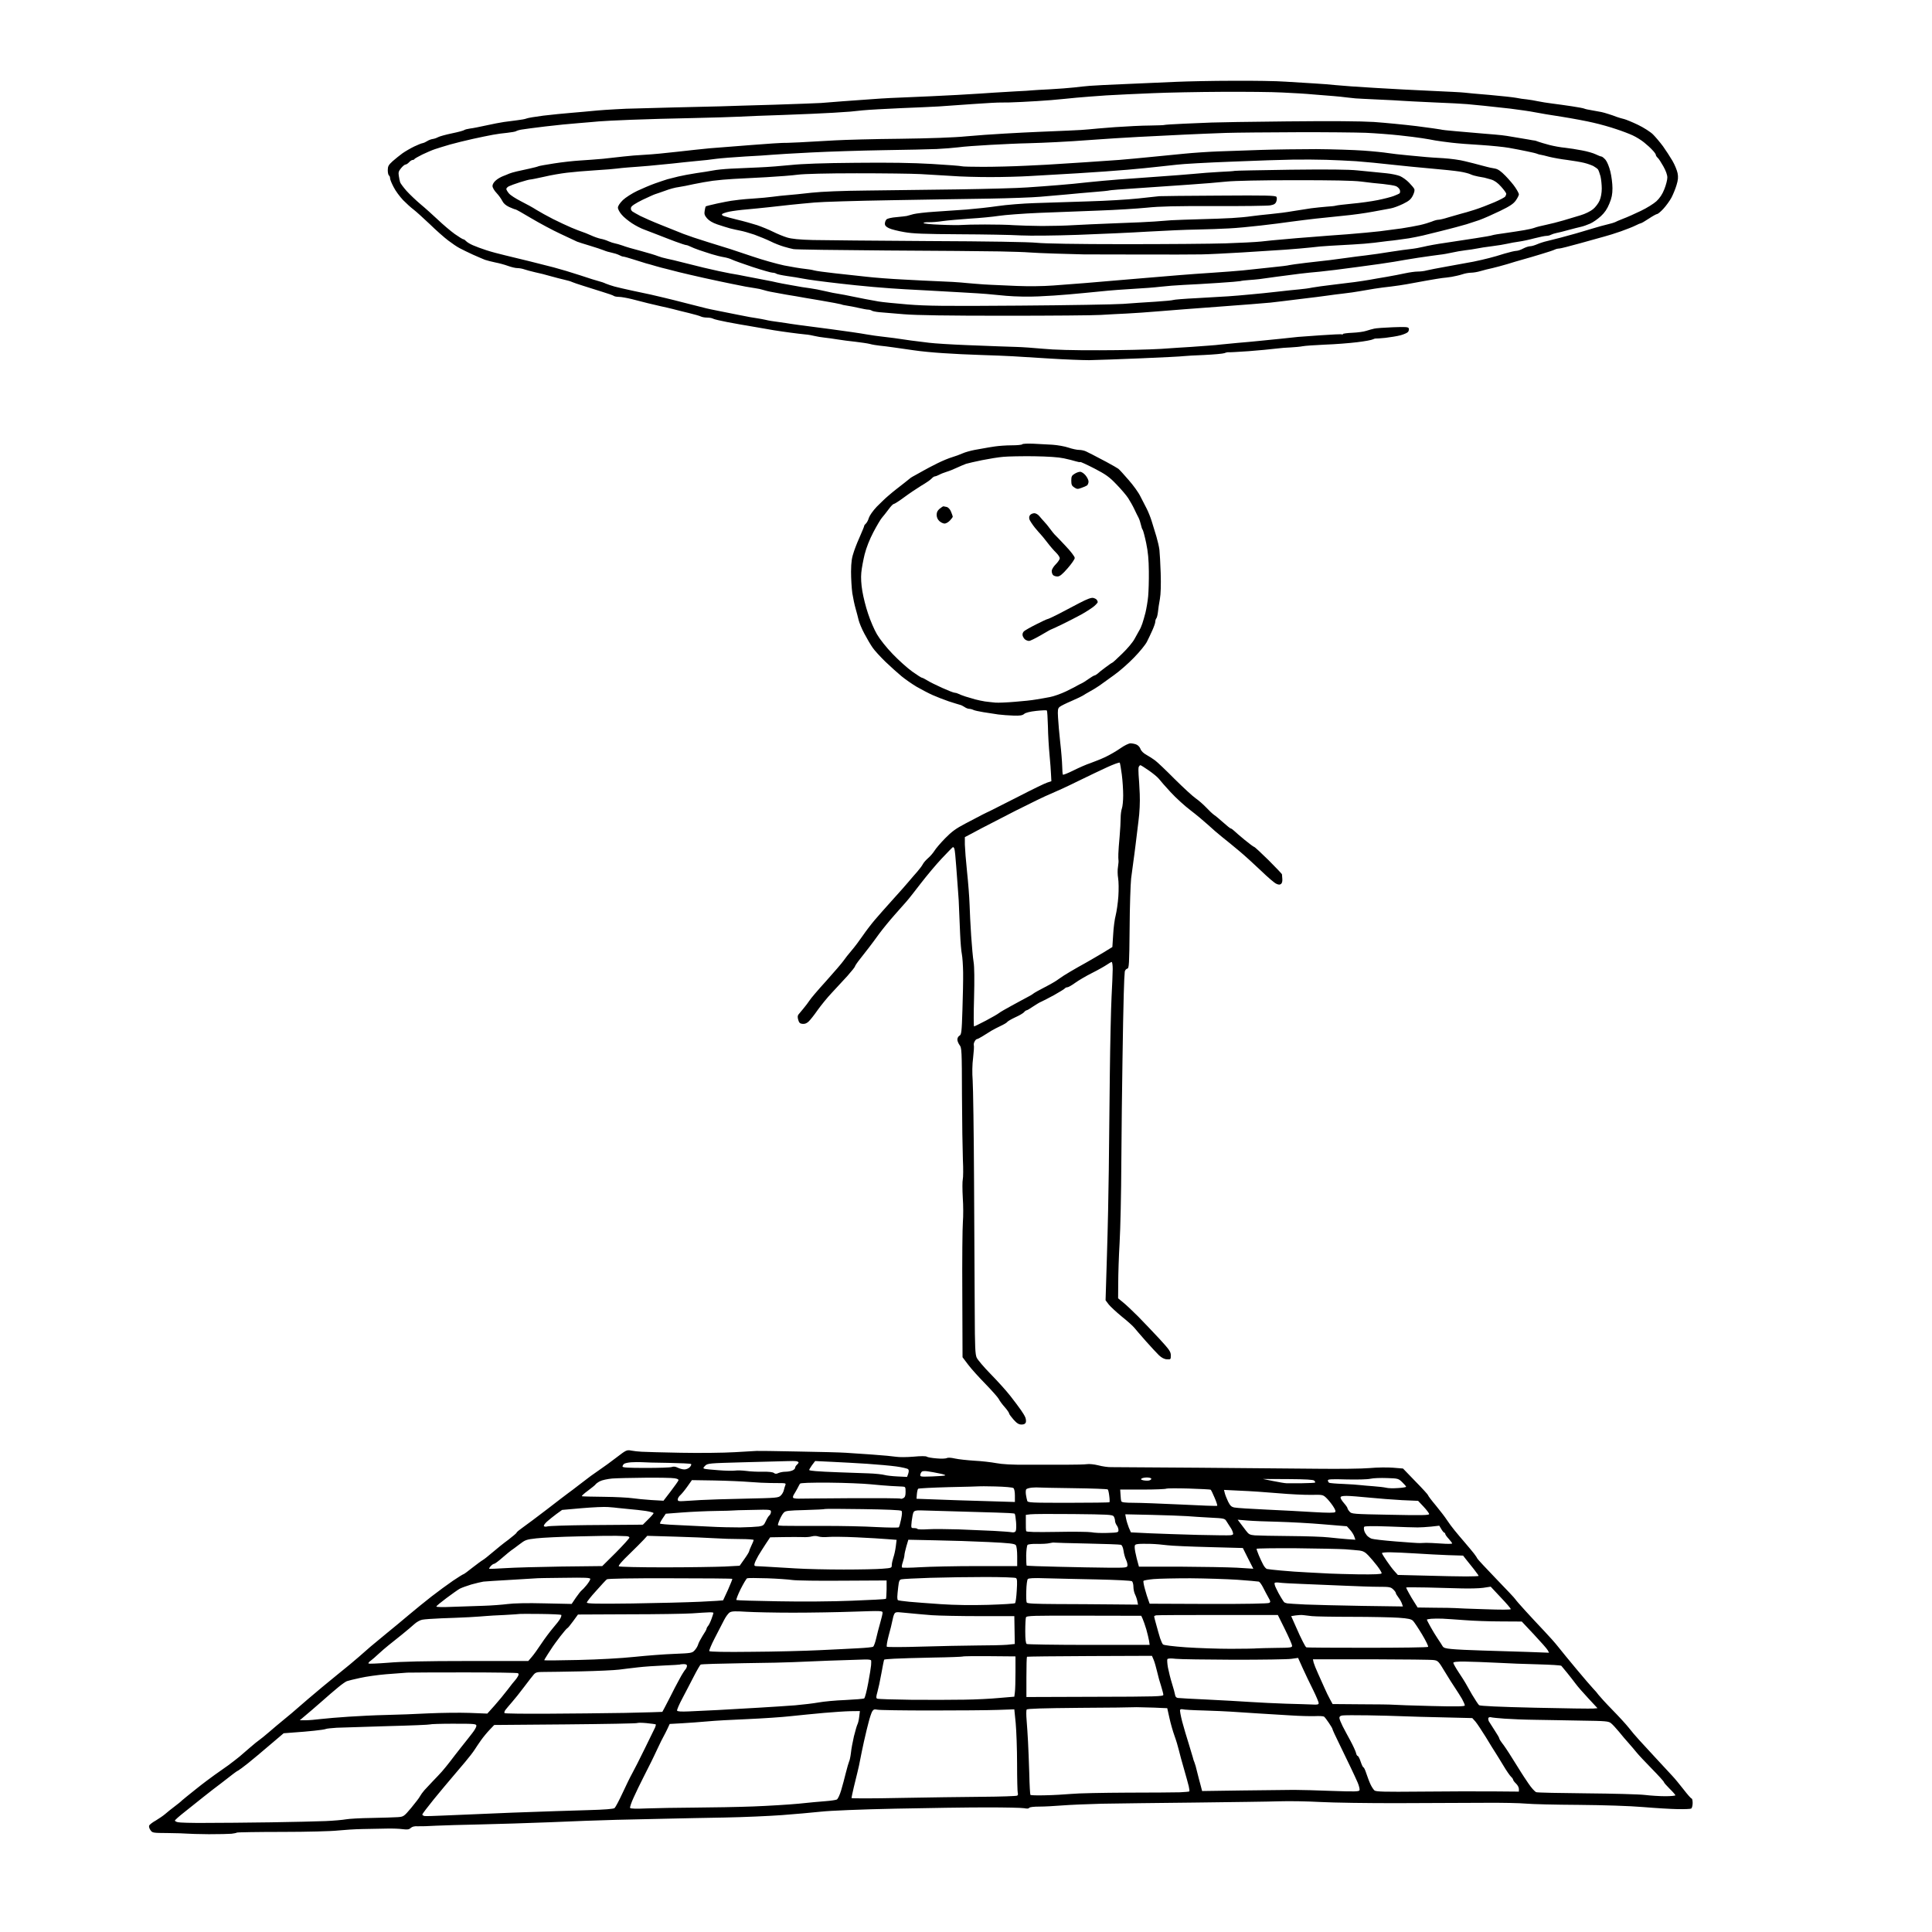 <?xml version="1.0" standalone="no"?>
<!DOCTYPE svg PUBLIC "-//W3C//DTD SVG 20010904//EN"
 "http://www.w3.org/TR/2001/REC-SVG-20010904/DTD/svg10.dtd">
<svg version="1.0" xmlns="http://www.w3.org/2000/svg"
 width="1679pt" height="1679pt" viewBox="0 0 1679 1679"
 preserveAspectRatio="xMidYMid meet">
<g transform="translate(0,1679) scale(0.1,-0.1)"
fill="#000000" stroke="none">
<g>
<path d="M10715 16088 c-176 0 -396 -5 -490 -9 -93 -4 -289 -13 -435 -19 -146
-6 -290 -13 -320 -16 -30 -2 -91 -9 -135 -14 -44 -5 -138 -12 -210 -16 -71 -3
-141 -8 -155 -9 -14 -2 -79 -6 -145 -9 -66 -4 -149 -9 -185 -11 -36 -3 -180
-12 -320 -20 -140 -7 -331 -17 -425 -20 -93 -3 -231 -10 -305 -16 -74 -5 -193
-14 -265 -19 -71 -6 -157 -12 -190 -15 -33 -2 -215 -9 -405 -15 -190 -5 -399
-12 -465 -14 -66 -2 -255 -6 -420 -10 -165 -4 -347 -9 -405 -11 -58 -3 -139
-7 -180 -10 -41 -3 -95 -7 -120 -10 -25 -3 -100 -9 -168 -15 -68 -5 -180 -17
-250 -25 -70 -9 -136 -20 -147 -25 -11 -5 -47 -11 -80 -15 -33 -4 -85 -11
-115 -15 -30 -4 -100 -18 -155 -30 -55 -12 -118 -25 -140 -27 -22 -3 -45 -9
-50 -13 -6 -5 -54 -18 -108 -29 -53 -11 -107 -26 -120 -33 -12 -7 -33 -14 -47
-16 -14 -2 -35 -10 -47 -18 -12 -8 -30 -16 -40 -18 -10 -1 -43 -15 -73 -29
-31 -15 -76 -41 -102 -59 -25 -18 -64 -50 -87 -70 -35 -32 -41 -44 -41 -77 0
-22 5 -43 10 -46 6 -3 10 -14 10 -25 0 -10 14 -44 31 -76 16 -33 54 -83 82
-113 29 -29 69 -66 91 -82 21 -16 84 -73 140 -126 55 -54 128 -118 161 -143
33 -25 78 -56 100 -67 22 -12 74 -37 115 -56 41 -18 89 -39 105 -45 17 -6 57
-16 90 -23 33 -6 83 -20 110 -30 28 -10 64 -19 82 -19 17 0 44 -5 60 -11 15
-5 57 -17 93 -25 36 -7 97 -23 135 -34 39 -11 93 -25 120 -31 28 -6 58 -15 67
-20 9 -4 54 -20 100 -34 46 -15 121 -38 168 -53 47 -14 89 -29 95 -34 5 -4 25
-8 44 -8 19 0 69 -9 110 -19 42 -11 105 -27 141 -36 36 -9 88 -21 115 -27 28
-6 73 -16 100 -23 28 -8 91 -23 140 -35 50 -12 98 -26 107 -31 10 -5 34 -9 53
-9 19 0 43 -4 53 -10 9 -5 64 -18 122 -29 58 -11 157 -29 220 -39 63 -11 147
-26 185 -32 39 -6 104 -16 145 -21 41 -6 98 -12 125 -15 28 -2 66 -9 85 -14
19 -5 58 -11 85 -14 28 -3 79 -10 115 -16 36 -6 105 -15 154 -20 49 -6 106
-14 125 -19 20 -6 59 -12 86 -15 28 -3 82 -9 120 -15 39 -6 117 -17 175 -25
58 -9 173 -20 255 -25 83 -6 231 -13 330 -16 99 -3 223 -8 275 -11 52 -3 198
-12 324 -20 126 -8 279 -14 340 -14 61 1 264 8 451 16 187 8 354 16 370 19 17
2 98 7 180 10 83 4 162 11 176 16 14 6 30 9 35 8 5 -2 83 3 174 9 91 7 197 17
235 22 39 5 99 10 135 11 36 2 81 6 100 10 19 4 107 10 195 14 88 3 214 13
279 21 66 8 127 19 137 25 10 5 22 8 26 7 4 -1 42 2 83 6 41 5 100 14 130 22
30 8 60 21 67 30 6 9 9 22 6 30 -5 13 -28 14 -139 10 -73 -3 -146 -8 -161 -12
-16 -3 -46 -12 -69 -19 -22 -8 -77 -15 -122 -17 -45 -2 -82 -7 -82 -11 0 -5
-4 -6 -8 -3 -5 3 -89 -1 -188 -8 -98 -7 -186 -14 -194 -14 -8 -1 -76 -8 -150
-16 -74 -8 -164 -17 -200 -20 -36 -4 -114 -11 -175 -16 -60 -6 -126 -12 -145
-14 -19 -3 -69 -7 -110 -10 -41 -3 -109 -8 -150 -11 -41 -2 -158 -10 -260 -17
-102 -6 -342 -12 -535 -12 -226 -1 -400 4 -490 13 -77 7 -183 15 -235 16 -52
2 -120 4 -150 5 -30 1 -158 6 -285 11 -126 5 -270 14 -320 20 -49 6 -121 15
-160 20 -38 6 -104 15 -145 21 -41 5 -93 12 -115 14 -22 2 -78 10 -125 18 -47
9 -188 29 -315 46 -126 17 -250 33 -275 36 -25 3 -56 8 -70 10 -14 3 -59 9
-100 15 -41 5 -93 13 -115 19 -22 5 -56 11 -75 14 -19 2 -93 15 -165 30 -71
14 -155 31 -185 37 -30 6 -71 14 -90 19 -19 5 -96 24 -170 43 -74 19 -164 42
-200 50 -36 9 -87 21 -115 27 -27 6 -99 21 -160 34 -60 13 -130 29 -155 36
-25 7 -58 18 -75 25 -16 8 -43 17 -60 21 -16 4 -89 26 -162 51 -73 24 -176 55
-230 69 -54 14 -150 38 -213 54 -63 15 -158 38 -210 51 -52 12 -126 32 -165
45 -38 12 -91 32 -116 43 -26 11 -52 28 -59 36 -7 8 -17 15 -22 15 -6 0 -40
21 -77 47 -36 26 -102 82 -146 124 -44 41 -111 102 -150 134 -38 32 -93 84
-122 116 -28 32 -54 67 -56 76 -3 10 -8 34 -11 54 -5 30 -2 42 20 68 14 17 31
31 38 31 7 0 21 9 31 20 10 11 24 20 31 20 7 0 14 3 16 8 2 4 32 21 68 39 36
17 86 39 111 47 25 9 84 26 130 40 46 13 136 35 199 49 63 14 142 30 175 36
33 6 89 14 125 17 36 4 70 10 75 14 6 4 28 11 49 14 22 4 114 16 205 27 91 11
222 24 291 29 69 6 148 12 175 15 28 3 154 9 280 14 127 5 370 12 540 15 171
4 351 9 400 12 50 3 223 10 385 15 162 6 356 14 430 19 74 5 142 10 150 10 8
1 56 6 107 11 50 5 199 13 330 19 131 5 281 12 333 15 52 4 187 13 298 21 112
8 223 14 245 13 23 -1 103 1 177 5 74 3 189 11 255 16 66 6 165 15 220 21 55
5 172 14 260 20 88 5 268 14 400 19 132 6 404 11 605 12 201 1 437 -1 525 -6
88 -4 210 -11 270 -17 61 -5 139 -11 175 -14 36 -3 88 -8 115 -12 28 -3 61 -7
75 -8 14 -1 102 -6 195 -10 94 -4 188 -9 210 -11 22 -2 146 -8 275 -14 129 -5
260 -12 290 -15 30 -3 96 -9 145 -14 50 -5 153 -16 230 -25 77 -10 172 -23
210 -31 39 -8 147 -26 240 -40 94 -15 217 -38 275 -52 58 -13 146 -38 195 -55
50 -16 115 -41 145 -55 30 -14 74 -41 98 -61 24 -19 56 -48 72 -66 17 -17 30
-36 30 -42 0 -6 7 -17 15 -24 9 -7 31 -41 50 -75 22 -39 35 -75 35 -98 0 -20
-12 -66 -26 -101 -17 -44 -40 -78 -69 -105 -23 -21 -85 -60 -136 -84 -52 -25
-121 -56 -154 -68 -33 -13 -64 -26 -70 -30 -5 -3 -35 -12 -65 -19 -30 -7 -89
-23 -130 -36 -41 -12 -106 -31 -145 -43 -38 -11 -99 -27 -135 -37 -36 -9 -87
-22 -115 -29 -27 -6 -67 -19 -87 -28 -21 -9 -48 -17 -60 -17 -13 0 -40 -9 -61
-20 -20 -11 -47 -20 -59 -20 -13 0 -59 -11 -103 -24 -44 -14 -105 -32 -135
-39 -30 -8 -91 -22 -135 -31 -44 -8 -145 -27 -225 -41 -80 -14 -161 -30 -181
-35 -20 -6 -55 -10 -79 -10 -23 0 -72 -7 -109 -15 -36 -8 -109 -22 -161 -31
-52 -9 -120 -20 -150 -26 -30 -5 -86 -14 -125 -19 -38 -5 -126 -16 -195 -24
-69 -8 -147 -19 -175 -24 -27 -6 -79 -13 -115 -16 -36 -3 -121 -12 -190 -20
-69 -8 -174 -19 -235 -24 -60 -6 -146 -13 -190 -16 -44 -3 -167 -10 -274 -16
-107 -5 -199 -13 -205 -16 -5 -3 -75 -10 -155 -15 -80 -5 -207 -13 -281 -19
-74 -5 -481 -12 -905 -15 -648 -5 -801 -3 -965 10 -107 9 -222 20 -255 26 -33
6 -85 16 -115 21 -30 6 -84 17 -120 24 -36 8 -85 17 -110 21 -25 3 -79 14
-120 24 -41 10 -100 21 -130 25 -30 3 -102 15 -160 26 -58 10 -115 21 -127 24
-13 3 -33 7 -45 10 -13 3 -59 12 -103 20 -44 8 -102 19 -130 25 -27 6 -86 17
-130 24 -44 8 -147 30 -230 50 -82 20 -175 43 -205 51 -30 8 -80 20 -110 26
-30 6 -68 17 -85 24 -16 7 -82 27 -145 44 -63 16 -135 37 -160 47 -25 9 -55
17 -66 19 -12 2 -37 10 -55 18 -19 9 -50 19 -69 22 -19 4 -57 17 -85 30 -27
12 -61 26 -75 30 -14 4 -56 21 -95 37 -38 16 -110 50 -160 75 -49 25 -114 61
-143 79 -29 19 -89 52 -135 75 -45 23 -92 53 -104 68 -12 14 -22 31 -23 38 0
7 10 18 22 24 12 6 55 22 96 35 41 13 82 24 90 24 8 0 63 11 121 24 58 14 147
29 198 35 50 6 160 16 245 21 84 5 169 12 188 15 19 3 64 7 100 10 36 2 117 9
180 14 63 6 156 15 205 20 50 6 140 15 200 21 61 5 142 14 180 20 39 5 151 14
250 20 99 5 205 12 235 15 30 3 183 12 340 20 157 8 440 17 630 20 190 3 397
7 460 10 63 3 149 10 190 15 41 6 165 15 275 21 110 6 256 13 325 14 69 2 181
6 250 10 69 3 211 12 315 20 105 8 282 19 395 25 113 6 293 14 400 20 107 5
272 12 365 15 94 3 370 5 615 6 245 1 515 -2 600 -5 85 -4 216 -14 290 -22 74
-8 164 -19 200 -25 36 -6 88 -14 115 -20 28 -5 91 -13 140 -19 50 -6 164 -15
255 -20 91 -6 201 -17 245 -25 44 -8 114 -21 155 -30 41 -8 82 -18 90 -22 8
-4 22 -7 30 -8 8 -1 42 -9 75 -18 33 -8 103 -21 155 -27 52 -7 118 -18 146
-25 29 -7 65 -20 81 -28 16 -9 34 -22 40 -29 5 -7 15 -34 22 -60 6 -26 11 -74
11 -107 0 -36 -7 -77 -19 -104 -10 -24 -36 -58 -57 -75 -22 -18 -68 -41 -109
-53 -38 -11 -106 -32 -150 -45 -44 -13 -112 -30 -150 -38 -39 -8 -83 -19 -98
-25 -15 -6 -55 -15 -90 -21 -34 -6 -107 -17 -162 -25 -55 -7 -107 -16 -115
-19 -8 -4 -74 -15 -145 -26 -72 -11 -189 -29 -262 -40 -73 -10 -158 -26 -190
-34 -32 -8 -83 -17 -113 -20 -30 -3 -102 -13 -160 -22 -58 -9 -116 -18 -130
-20 -14 -2 -61 -8 -105 -14 -44 -5 -114 -14 -155 -20 -41 -6 -109 -15 -150
-20 -41 -5 -136 -16 -210 -24 -74 -9 -140 -18 -146 -20 -6 -3 -78 -12 -160
-20 -82 -9 -192 -21 -244 -26 -52 -5 -169 -14 -260 -20 -91 -6 -221 -15 -290
-21 -69 -6 -204 -17 -300 -25 -96 -8 -224 -19 -285 -24 -60 -5 -166 -14 -235
-20 -69 -5 -192 -15 -275 -21 -92 -7 -216 -8 -320 -4 -93 4 -195 8 -225 10
-30 1 -91 5 -135 9 -44 3 -100 9 -125 11 -25 3 -106 7 -180 10 -74 3 -220 10
-325 16 -104 5 -246 16 -315 24 -69 8 -192 21 -275 30 -82 9 -163 20 -180 25
-16 5 -55 11 -85 14 -30 3 -109 16 -175 29 -66 14 -190 49 -275 78 -85 29
-173 58 -195 65 -22 7 -107 33 -190 59 -82 25 -179 58 -215 72 -36 14 -123 49
-195 78 -71 28 -152 64 -180 78 -27 14 -58 32 -69 39 -12 10 -16 21 -12 35 4
14 39 36 99 66 51 24 101 47 112 50 11 3 50 17 87 30 36 14 88 28 115 31 26 4
86 15 133 26 47 10 121 23 165 29 44 6 125 13 180 16 55 3 183 10 285 15 102
6 226 15 275 22 55 7 252 12 510 12 231 0 481 -3 555 -7 74 -4 196 -11 270
-16 74 -6 225 -10 335 -10 110 0 265 4 345 9 80 5 267 16 415 24 149 9 344 23
435 31 91 8 206 19 255 25 50 5 128 14 175 19 47 6 258 18 470 26 212 9 457
17 545 18 88 1 214 0 280 -2 66 -2 183 -7 260 -12 77 -6 217 -19 310 -30 94
-10 249 -26 345 -34 96 -8 207 -20 245 -26 39 -6 81 -17 95 -24 14 -7 43 -15
65 -19 22 -4 47 -9 55 -10 8 -2 34 -9 58 -16 30 -9 58 -29 88 -63 24 -27 44
-54 44 -61 0 -6 -4 -17 -9 -24 -4 -7 -48 -30 -97 -51 -49 -21 -125 -50 -169
-64 -44 -14 -98 -30 -120 -35 -22 -6 -70 -20 -108 -31 -37 -12 -76 -21 -88
-21 -11 0 -36 -7 -57 -16 -20 -8 -66 -22 -102 -30 -36 -8 -108 -21 -160 -29
-52 -7 -138 -18 -190 -25 -52 -6 -178 -18 -280 -26 -102 -7 -243 -18 -315 -24
-71 -5 -179 -14 -240 -20 -60 -5 -148 -13 -195 -19 -47 -5 -186 -12 -310 -16
-124 -4 -520 -7 -880 -7 -413 0 -694 5 -760 12 -65 7 -427 13 -940 15 -459 3
-911 7 -1005 9 -119 3 -186 10 -225 22 -30 9 -84 31 -120 49 -36 18 -99 44
-140 58 -41 13 -118 35 -170 47 -52 13 -106 27 -119 32 -15 5 -21 12 -15 18 5
5 34 15 64 21 30 6 98 15 150 19 52 5 138 13 190 19 52 6 138 15 190 21 52 5
147 15 210 20 63 6 363 15 665 20 303 5 690 12 860 14 171 3 366 10 435 16 69
6 172 15 230 20 58 6 163 15 234 21 71 5 132 12 136 14 3 2 111 11 240 19 129
9 332 23 450 31 118 8 267 20 330 27 70 7 301 12 590 12 331 0 507 -3 580 -12
58 -8 143 -17 190 -21 47 -5 97 -13 112 -19 14 -6 29 -21 33 -32 4 -12 3 -25
-2 -30 -4 -4 -27 -14 -50 -23 -23 -9 -86 -25 -140 -36 -54 -11 -154 -25 -223
-31 -69 -7 -132 -14 -140 -17 -8 -3 -44 -7 -80 -9 -36 -3 -96 -9 -135 -14 -38
-6 -110 -17 -160 -25 -49 -9 -135 -20 -190 -25 -55 -5 -131 -14 -170 -19 -38
-6 -115 -13 -170 -16 -55 -3 -176 -8 -270 -10 -93 -2 -208 -7 -255 -9 -47 -3
-112 -8 -145 -11 -33 -3 -181 -10 -330 -15 -148 -6 -319 -13 -380 -17 -60 -4
-182 -7 -270 -7 -88 1 -198 4 -245 7 -47 4 -159 6 -250 6 -91 0 -181 -2 -200
-4 -19 -2 -104 -2 -187 2 -87 3 -150 10 -147 15 3 5 24 8 47 7 23 -1 78 3 122
10 44 6 150 15 235 21 86 5 198 16 250 24 52 8 210 20 350 26 140 6 374 15
520 20 146 5 333 17 415 25 114 12 256 15 590 14 242 -1 459 2 483 6 34 6 46
13 54 34 5 15 6 32 1 40 -8 12 -86 14 -499 11 -269 -1 -502 -4 -519 -5 -16 -2
-100 -11 -185 -20 -85 -9 -279 -21 -430 -25 -151 -5 -360 -12 -465 -15 -104
-3 -251 -15 -325 -26 -74 -11 -196 -24 -270 -30 -74 -5 -199 -14 -277 -19 -79
-5 -162 -15 -185 -21 -24 -7 -50 -14 -58 -16 -8 -2 -48 -6 -88 -10 -43 -3 -80
-12 -88 -20 -8 -8 -14 -25 -14 -37 0 -16 10 -27 35 -39 20 -10 80 -25 133 -34
78 -14 173 -17 482 -19 212 -1 451 -5 532 -10 84 -4 295 -2 495 5 191 7 465
19 608 28 143 8 334 17 425 18 91 2 218 6 282 10 64 3 188 15 275 25 87 10
208 25 268 34 61 8 155 20 210 26 55 6 163 17 240 25 77 7 192 23 255 35 63
11 134 25 157 29 23 4 71 22 106 39 53 26 69 40 86 74 13 27 17 47 11 57 -4 9
-25 33 -45 54 -21 22 -56 47 -79 57 -23 9 -75 20 -116 24 -41 4 -91 9 -110 11
-19 2 -83 8 -143 14 -73 8 -260 10 -584 6 -263 -4 -480 -8 -483 -10 -3 -2 -61
-6 -130 -9 -69 -4 -170 -11 -225 -17 -55 -5 -194 -16 -310 -24 -115 -8 -271
-19 -345 -25 -74 -5 -193 -17 -265 -24 -71 -8 -188 -20 -260 -25 -71 -6 -193
-15 -270 -20 -77 -6 -347 -13 -600 -17 -253 -3 -610 -8 -793 -10 -213 -2 -387
-9 -480 -19 -81 -9 -174 -19 -207 -21 -33 -2 -91 -9 -130 -14 -38 -5 -110 -12
-160 -15 -49 -3 -108 -8 -130 -11 -22 -3 -53 -7 -70 -9 -16 -2 -72 -13 -124
-24 -52 -11 -96 -23 -98 -25 -2 -2 -6 -19 -9 -38 -5 -27 -1 -40 20 -65 17 -20
48 -39 89 -53 34 -12 85 -27 112 -35 28 -7 68 -16 90 -20 22 -4 76 -19 120
-34 44 -16 107 -42 140 -58 33 -17 85 -37 115 -46 30 -9 69 -19 85 -22 17 -4
381 -9 810 -12 429 -2 870 -6 980 -8 110 -2 227 -6 260 -9 33 -3 134 -7 225
-10 91 -3 203 -6 250 -7 47 0 270 -1 495 -1 226 -1 462 0 525 1 63 1 223 9
355 17 132 8 301 19 375 24 74 5 173 14 220 19 47 6 123 13 170 15 47 3 135 8
195 11 61 3 144 10 185 15 41 5 95 12 120 15 25 2 63 7 85 10 22 3 67 9 100
14 33 6 87 16 120 24 33 8 101 25 150 37 50 12 113 29 140 36 28 8 68 19 90
25 22 7 72 23 110 36 39 14 120 50 182 80 87 42 117 63 137 92 14 20 26 44 26
52 0 7 -14 34 -31 59 -16 25 -55 70 -85 101 -40 41 -65 59 -92 64 -20 4 -39 7
-42 8 -3 0 -36 9 -75 19 -38 11 -104 27 -145 37 -41 11 -124 22 -185 26 -60 3
-128 8 -150 10 -22 2 -94 9 -160 15 -66 6 -145 15 -175 20 -30 5 -125 15 -210
21 -85 6 -270 12 -410 13 -140 0 -356 -3 -480 -7 -124 -4 -292 -10 -375 -13
-82 -3 -215 -12 -295 -20 -80 -8 -212 -21 -295 -29 -82 -8 -204 -20 -270 -25
-66 -5 -196 -14 -290 -20 -93 -6 -199 -13 -235 -15 -36 -3 -159 -10 -275 -15
-115 -6 -287 -10 -382 -10 -94 0 -178 2 -185 5 -7 3 -123 12 -258 20 -173 10
-368 13 -665 10 -279 -2 -467 -9 -560 -19 -77 -8 -203 -18 -280 -21 -77 -3
-187 -8 -245 -11 -58 -3 -127 -10 -155 -16 -27 -5 -93 -16 -145 -23 -52 -8
-122 -21 -155 -29 -33 -8 -76 -19 -95 -24 -19 -6 -68 -22 -107 -36 -40 -14
-110 -44 -155 -65 -46 -22 -102 -58 -125 -80 -27 -27 -43 -51 -43 -66 0 -13
15 -41 33 -61 17 -21 58 -54 90 -75 32 -21 79 -45 105 -54 26 -10 79 -30 117
-45 39 -15 107 -42 153 -59 46 -17 89 -31 95 -31 7 0 23 -6 37 -13 14 -7 48
-21 75 -30 28 -9 77 -26 110 -36 33 -10 80 -22 105 -26 25 -4 58 -14 73 -22
16 -8 96 -36 179 -64 83 -27 160 -49 172 -49 12 0 26 -4 31 -8 6 -5 48 -14 95
-21 47 -6 105 -16 130 -21 25 -5 83 -14 130 -20 47 -6 139 -18 205 -25 66 -8
194 -21 285 -29 91 -8 215 -17 275 -20 61 -3 153 -8 205 -11 52 -3 181 -10
285 -16 105 -6 204 -12 220 -14 17 -2 93 -9 170 -16 82 -7 198 -9 280 -5 77 3
194 11 260 17 66 6 190 17 275 26 85 9 218 19 295 23 77 4 181 12 230 18 50 6
142 13 205 16 63 3 196 10 295 17 99 6 187 14 195 16 8 3 41 7 73 9 32 2 72 6
90 8 18 3 86 12 152 21 66 8 156 20 200 26 44 5 123 14 175 18 52 5 201 23
330 41 129 17 271 37 315 45 44 8 139 24 210 35 72 11 155 22 185 26 30 3 80
12 110 19 30 7 82 16 115 20 33 4 78 10 100 15 22 5 81 14 130 20 50 6 110 16
135 22 25 6 70 14 100 18 30 4 91 17 135 29 44 11 90 21 103 21 13 0 31 4 41
10 10 5 31 12 47 15 16 3 63 14 104 26 41 11 91 24 110 28 19 4 55 17 80 28
25 11 66 40 92 64 33 30 56 64 74 109 21 50 27 82 27 135 0 39 -8 103 -18 143
-10 42 -28 86 -42 103 -14 16 -30 29 -37 29 -6 0 -28 9 -49 19 -20 10 -74 26
-120 34 -45 9 -111 19 -147 23 -36 3 -96 14 -135 24 -38 10 -81 23 -95 28 -14
5 -27 10 -30 10 -3 0 -30 4 -60 10 -30 5 -86 15 -125 21 -38 7 -86 14 -105 16
-19 2 -91 9 -160 14 -69 6 -177 15 -242 21 -64 5 -122 12 -130 15 -7 2 -101
15 -208 29 -107 13 -274 29 -370 36 -118 7 -362 9 -755 5 -319 -3 -614 -8
-655 -10 -41 -2 -149 -6 -240 -10 -91 -4 -168 -9 -171 -11 -3 -2 -59 -4 -125
-5 -65 0 -202 -7 -304 -14 -102 -8 -203 -16 -225 -19 -22 -3 -103 -8 -180 -11
-77 -3 -194 -8 -260 -11 -66 -3 -199 -9 -295 -15 -96 -5 -247 -16 -335 -24
-97 -10 -321 -18 -570 -21 -225 -2 -482 -9 -570 -14 -88 -5 -225 -13 -305 -17
-80 -4 -148 -6 -151 -5 -4 1 -123 -7 -265 -18 -143 -11 -308 -24 -369 -29 -60
-6 -186 -19 -280 -30 -93 -11 -219 -23 -280 -26 -60 -3 -144 -10 -185 -15 -41
-5 -122 -14 -180 -20 -58 -5 -148 -12 -200 -15 -52 -3 -153 -14 -223 -25 -71
-11 -133 -22 -138 -25 -5 -3 -39 -12 -76 -20 -38 -8 -88 -19 -113 -25 -25 -6
-54 -14 -65 -19 -11 -5 -35 -15 -54 -22 -18 -7 -47 -23 -62 -37 -17 -14 -29
-34 -29 -48 0 -14 15 -40 35 -61 19 -20 41 -51 50 -69 10 -21 30 -39 60 -53
25 -11 49 -21 55 -21 5 0 67 -35 137 -77 71 -42 184 -103 253 -135 69 -33 134
-63 145 -68 11 -5 61 -20 110 -35 50 -15 104 -33 121 -40 18 -8 49 -17 70 -21
20 -4 49 -13 63 -20 14 -8 31 -14 37 -14 7 0 47 -11 90 -25 44 -14 93 -29 109
-34 17 -4 55 -15 85 -24 30 -9 73 -20 95 -25 22 -6 69 -18 105 -27 36 -9 135
-32 220 -51 85 -19 191 -41 235 -50 44 -9 100 -20 125 -25 25 -4 63 -11 85
-14 22 -3 51 -9 65 -14 14 -5 54 -15 90 -21 36 -7 88 -16 115 -21 28 -4 66
-11 85 -14 19 -4 113 -20 209 -36 96 -16 177 -32 182 -34 4 -3 26 -8 48 -11
22 -3 68 -12 103 -20 35 -8 72 -15 83 -15 10 0 24 -4 30 -8 5 -5 35 -11 65
-14 30 -3 127 -11 215 -18 111 -9 379 -13 880 -13 396 0 770 3 830 7 61 4 162
9 225 12 63 3 192 12 285 20 94 8 328 26 520 40 193 14 393 30 445 35 52 6
172 20 265 32 94 11 197 24 230 29 33 5 96 13 140 18 45 5 108 14 140 20 33 6
92 16 130 22 39 6 104 15 145 19 41 5 102 14 135 20 33 6 110 20 170 31 61 11
124 21 140 23 17 1 53 6 80 10 28 5 69 14 93 22 23 8 58 14 76 14 19 0 56 6
82 14 27 8 74 20 104 26 30 7 89 23 130 35 41 13 102 31 135 40 33 9 105 30
160 47 55 16 108 34 117 39 10 5 27 9 38 9 11 0 93 21 183 46 89 25 185 52
212 59 28 7 91 27 140 44 50 18 107 40 128 51 22 11 43 20 47 20 5 0 36 18 69
40 33 22 66 40 72 40 7 0 32 21 55 46 23 25 55 69 70 97 15 29 35 78 44 109
13 43 16 68 9 103 -5 25 -25 74 -45 108 -20 34 -57 91 -82 126 -26 35 -65 81
-87 103 -21 21 -80 59 -130 83 -50 24 -104 46 -120 50 -17 4 -46 12 -65 19
-19 8 -52 19 -72 25 -20 7 -47 14 -60 17 -13 3 -50 9 -82 15 -33 5 -63 12 -68
15 -5 3 -52 12 -106 20 -53 8 -131 19 -172 24 -41 5 -97 14 -125 20 -27 6 -70
13 -95 16 -25 2 -67 8 -95 14 -27 5 -131 16 -230 25 -99 8 -198 17 -220 20
-22 3 -148 9 -280 15 -132 6 -355 17 -495 26 -140 8 -293 19 -340 24 -47 5
-132 12 -190 15 -58 3 -168 10 -245 15 -77 6 -284 9 -460 8z"/>
</g>
<g>
<path d="M8978 12934 c-49 2 -91 0 -94 -5 -3 -5 -44 -9 -92 -9 -48 0 -114 -5
-147 -10 -33 -5 -71 -11 -85 -14 -14 -3 -54 -10 -90 -16 -36 -7 -83 -20 -105
-30 -22 -10 -63 -25 -90 -33 -28 -8 -86 -32 -130 -54 -44 -22 -98 -50 -120
-63 -22 -13 -53 -30 -70 -39 -16 -8 -34 -19 -40 -23 -5 -4 -30 -24 -55 -44
-25 -19 -58 -45 -73 -57 -16 -12 -47 -38 -69 -57 -23 -19 -67 -62 -99 -94 -33
-35 -61 -75 -68 -96 -6 -21 -18 -43 -26 -50 -8 -7 -15 -16 -15 -21 0 -5 -14
-38 -30 -75 -17 -37 -43 -100 -57 -141 -21 -60 -26 -95 -27 -181 0 -59 5 -143
11 -187 7 -44 20 -105 29 -135 9 -30 20 -75 26 -99 6 -24 28 -78 51 -120 22
-42 54 -96 71 -120 17 -25 67 -79 111 -122 44 -42 107 -99 140 -126 33 -27 93
-69 134 -93 41 -23 101 -55 135 -70 34 -15 97 -40 141 -55 44 -14 88 -28 97
-30 10 -2 28 -11 40 -19 12 -9 31 -16 40 -16 10 0 26 -4 36 -9 9 -5 49 -14 87
-20 39 -6 97 -15 130 -20 33 -4 93 -9 134 -10 56 -2 77 2 92 15 11 10 49 20
105 26 47 5 89 7 92 3 3 -3 7 -65 9 -138 1 -72 8 -184 14 -247 6 -63 12 -141
13 -172 l3 -57 -36 -12 c-20 -6 -133 -61 -251 -122 -118 -60 -228 -116 -245
-124 -16 -7 -48 -23 -70 -34 -22 -12 -87 -46 -145 -76 -84 -44 -119 -70 -177
-129 -39 -40 -81 -89 -93 -109 -12 -19 -36 -47 -54 -62 -18 -16 -39 -39 -46
-53 -7 -14 -29 -43 -49 -66 -20 -22 -54 -62 -76 -88 -22 -26 -85 -98 -140
-158 -55 -61 -124 -139 -152 -172 -29 -34 -76 -95 -104 -136 -28 -41 -72 -100
-98 -130 -26 -30 -58 -71 -71 -90 -13 -19 -81 -98 -150 -175 -70 -77 -135
-153 -145 -170 -11 -16 -34 -48 -53 -70 -18 -22 -38 -46 -44 -53 -7 -9 -7 -25
-1 -45 7 -25 15 -33 37 -35 19 -2 36 4 53 20 14 13 49 57 78 99 30 42 85 110
123 150 38 41 99 107 136 147 36 41 66 78 66 83 0 5 20 35 45 66 25 32 60 77
78 100 18 23 58 77 89 120 32 43 90 114 130 159 40 45 88 99 106 120 19 21 75
93 125 158 51 66 132 163 181 215 50 53 93 97 97 99 3 2 10 -5 13 -14 4 -10
11 -79 16 -153 5 -75 13 -172 16 -216 4 -44 8 -116 9 -160 2 -44 6 -140 9
-212 3 -73 10 -152 15 -175 5 -24 10 -95 11 -158 1 -63 -2 -211 -6 -328 -6
-193 -9 -214 -26 -223 -10 -5 -18 -20 -18 -33 0 -13 9 -34 19 -48 19 -23 20
-46 21 -439 1 -228 5 -478 8 -557 4 -78 3 -156 -1 -172 -4 -17 -4 -87 0 -157
5 -70 5 -165 1 -212 -4 -47 -7 -331 -5 -631 l2 -545 49 -65 c27 -36 95 -111
150 -167 55 -57 107 -115 115 -130 8 -16 31 -48 53 -72 21 -24 38 -49 38 -55
0 -6 18 -30 39 -54 29 -32 45 -42 69 -42 21 0 32 6 37 19 3 10 1 29 -4 42 -5
13 -22 42 -38 64 -15 22 -57 78 -93 124 -36 46 -113 131 -171 190 -58 59 -112
123 -121 142 -13 29 -16 89 -17 394 -1 198 -4 709 -6 1135 -2 426 -8 822 -12
880 -5 68 -4 138 4 199 6 52 9 100 6 107 -2 7 0 22 7 33 6 12 15 21 21 21 5 0
28 12 52 27 23 15 56 35 72 45 17 10 53 29 81 42 28 13 55 29 58 35 4 6 35 24
69 40 34 15 68 35 76 44 7 9 18 17 23 17 5 0 30 15 56 33 26 17 58 37 72 42
14 6 64 32 112 58 48 27 90 53 93 58 4 5 13 9 21 9 8 0 38 17 67 38 29 21 95
60 147 86 52 26 110 59 129 72 19 13 38 24 42 24 5 0 9 -28 9 -62 0 -35 -5
-144 -10 -242 -5 -99 -12 -401 -15 -670 -3 -270 -7 -646 -9 -836 -2 -190 -9
-522 -16 -738 l-12 -392 27 -36 c15 -19 66 -66 113 -105 48 -38 97 -82 109
-97 12 -15 57 -67 101 -117 44 -49 95 -105 114 -123 24 -22 46 -34 69 -35 33
-2 34 -1 34 34 0 32 -12 49 -100 145 -55 59 -138 146 -185 194 -47 47 -105
102 -129 121 l-44 36 1 134 c0 74 5 231 12 349 7 118 14 433 15 700 2 267 6
665 10 885 3 220 8 479 11 575 2 96 7 185 9 197 3 12 12 23 22 25 15 3 17 36
20 348 1 190 8 386 13 435 6 50 15 117 20 150 5 33 13 98 19 145 6 47 17 139
25 205 10 74 14 164 11 235 -3 63 -7 139 -10 167 -2 29 -2 59 1 68 4 8 10 15
15 15 4 0 37 -21 73 -46 36 -25 75 -57 87 -72 11 -15 57 -67 102 -116 45 -49
123 -120 172 -157 50 -38 118 -95 152 -126 34 -32 90 -80 125 -108 35 -27 101
-82 148 -121 47 -39 132 -117 190 -172 58 -56 117 -107 133 -113 20 -9 30 -9
41 0 8 7 12 25 10 44 -1 17 -3 35 -3 39 -1 4 -53 59 -117 123 -64 63 -120 115
-125 115 -4 0 -41 27 -81 60 -40 33 -82 69 -93 80 -12 11 -24 20 -29 20 -4 0
-33 23 -64 51 -31 28 -67 58 -81 67 -13 9 -45 39 -70 66 -25 26 -66 62 -91 79
-25 17 -106 92 -181 166 -74 75 -151 148 -170 162 -18 14 -53 36 -76 49 -26
14 -46 34 -52 52 -6 16 -21 32 -36 38 -15 6 -38 10 -51 10 -14 0 -53 -19 -87
-43 -34 -24 -93 -58 -131 -76 -38 -18 -97 -41 -130 -53 -34 -11 -100 -40 -148
-64 -48 -24 -89 -40 -91 -36 -3 4 -5 37 -6 75 -1 37 -8 129 -17 205 -8 75 -17
172 -19 215 -4 66 -2 80 13 93 10 9 57 32 104 52 47 20 91 42 99 47 8 6 34 21
59 35 25 13 63 37 85 52 22 16 78 56 125 90 47 33 126 102 175 153 50 51 100
113 112 137 12 23 33 68 47 99 14 31 26 65 26 75 0 11 4 24 9 30 5 5 11 29 14
54 2 25 10 76 17 114 8 44 10 125 7 225 -3 86 -8 177 -11 202 -3 26 -15 78
-26 115 -12 38 -30 98 -41 134 -11 36 -31 85 -44 110 -13 25 -37 72 -54 105
-16 34 -63 99 -104 145 -40 47 -80 90 -88 96 -8 6 -53 32 -101 58 -47 25 -101
53 -120 63 -18 9 -45 22 -60 30 -14 7 -42 13 -60 13 -19 0 -61 9 -93 20 -32
11 -95 22 -139 25 -45 3 -120 7 -168 9z m7 -109 c125 -2 214 -8 260 -18 39 -8
85 -20 104 -26 19 -6 37 -9 39 -6 3 2 58 -23 122 -56 100 -52 130 -73 192
-138 41 -42 87 -96 103 -121 16 -25 40 -67 53 -95 13 -27 29 -61 37 -75 7 -14
16 -41 20 -60 4 -19 11 -40 16 -45 4 -6 18 -58 30 -115 16 -78 22 -141 23
-245 1 -77 -2 -175 -6 -218 -4 -43 -15 -106 -23 -140 -9 -34 -21 -78 -28 -97
-6 -19 -18 -46 -27 -60 -8 -14 -26 -46 -40 -72 -13 -26 -61 -84 -107 -128 -45
-44 -84 -80 -88 -80 -3 0 -29 -18 -58 -40 -29 -21 -60 -46 -69 -55 -10 -8 -22
-15 -26 -15 -5 0 -28 -14 -51 -30 -23 -17 -52 -35 -64 -40 -12 -6 -29 -14 -37
-19 -8 -6 -51 -27 -95 -49 -44 -21 -108 -44 -142 -50 -35 -7 -89 -16 -120 -21
-32 -6 -114 -15 -183 -20 -69 -6 -145 -9 -170 -7 -25 2 -65 7 -90 10 -25 4
-63 12 -85 18 -22 6 -60 17 -85 25 -25 8 -53 19 -62 24 -10 5 -24 9 -32 9 -9
0 -57 19 -108 42 -51 23 -110 52 -130 65 -21 13 -41 23 -46 23 -5 0 -42 24
-83 53 -41 29 -117 97 -170 152 -57 59 -113 130 -138 173 -23 39 -58 120 -77
179 -20 58 -42 147 -50 197 -10 58 -13 116 -9 158 3 38 17 110 29 160 15 59
43 130 76 193 29 55 62 111 74 125 12 14 38 46 57 72 19 26 39 48 46 48 6 0
47 26 90 58 43 32 110 77 149 101 40 23 80 51 89 61 10 11 23 20 29 20 6 0 23
6 38 14 14 8 43 19 65 26 21 6 61 22 88 35 28 13 64 28 80 34 17 5 80 20 140
32 61 12 144 26 185 29 41 4 161 6 265 5z m746 -2663 c3 -4 11 -50 18 -103 7
-53 12 -134 12 -181 0 -46 -5 -97 -11 -113 -6 -16 -11 -54 -11 -84 0 -31 -4
-103 -9 -161 -6 -58 -10 -125 -11 -150 -1 -25 0 -49 1 -55 2 -5 0 -31 -4 -57
-5 -26 -4 -71 1 -100 5 -29 6 -100 2 -158 -4 -58 -15 -132 -23 -164 -9 -33
-19 -108 -22 -168 l-7 -108 -78 -48 c-43 -26 -111 -65 -151 -88 -40 -22 -102
-57 -137 -78 -35 -20 -80 -49 -100 -64 -20 -16 -74 -47 -121 -71 -47 -24 -92
-49 -100 -56 -8 -7 -32 -21 -52 -31 -20 -11 -81 -43 -135 -73 -54 -29 -105
-59 -113 -66 -8 -7 -58 -36 -111 -64 -54 -28 -100 -51 -104 -51 -4 0 -4 111 0
248 4 157 3 271 -4 312 -6 36 -15 137 -21 225 -6 88 -12 212 -14 275 -2 63
-12 192 -22 285 -10 94 -18 199 -19 235 l0 65 40 21 c22 12 69 37 105 56 36
19 169 87 295 152 127 64 264 131 305 147 41 17 147 65 235 109 88 43 205 99
260 124 55 25 102 42 106 38z"/>
<g>
<path d="M9387 12690 c-12 0 -34 -8 -49 -18 -24 -14 -28 -24 -28 -59 0 -35 5
-46 26 -59 22 -15 30 -16 62 -4 21 7 43 17 50 22 6 6 12 21 12 33 0 13 -12 37
-26 54 -14 17 -35 31 -47 31z"/>
</g>
<g>
<path d="M8199 12390 c-4 0 -18 -9 -33 -21 -18 -15 -26 -30 -26 -53 0 -21 8
-40 23 -54 13 -12 33 -22 46 -22 12 0 33 12 46 26 14 15 25 30 25 34 0 4 -7
23 -15 43 -8 20 -23 37 -37 41 -13 3 -26 6 -29 6z"/>
</g>
<g>
<path d="M8988 12330 c-13 -1 -29 -7 -36 -16 -8 -9 -10 -23 -6 -37 4 -12 25
-44 47 -72 22 -27 46 -54 52 -60 6 -5 31 -37 57 -70 25 -33 60 -73 77 -89 17
-17 31 -38 31 -48 0 -9 -16 -33 -35 -52 -20 -20 -35 -45 -35 -59 0 -13 5 -28
12 -35 7 -7 24 -12 38 -12 19 0 41 17 88 71 34 39 62 79 62 90 0 12 -35 58
-82 107 -45 48 -87 92 -93 97 -6 6 -24 28 -40 50 -16 22 -39 50 -50 61 -11 12
-30 33 -42 48 -12 15 -31 26 -45 26z"/>
</g>
<g>
<path d="M9500 11594 c-18 3 -53 -10 -120 -45 -52 -28 -134 -70 -181 -95 -47
-24 -90 -44 -95 -44 -5 0 -50 -21 -99 -46 -50 -25 -97 -52 -106 -60 -10 -9
-15 -24 -12 -37 3 -12 13 -28 21 -34 9 -7 24 -13 35 -13 10 0 56 23 103 50 47
28 86 50 89 50 2 0 46 20 97 45 51 25 128 64 171 88 42 24 91 56 107 70 17 15
30 30 30 35 0 4 -4 12 -8 19 -4 6 -18 14 -32 17z"/>
</g>
</g>
<g>
<path d="M5485 4184 c-39 7 -44 4 -130 -62 -50 -38 -108 -81 -130 -95 -22 -15
-63 -44 -91 -64 -28 -21 -77 -58 -109 -83 -32 -25 -70 -54 -86 -65 -15 -11
-98 -74 -183 -140 -86 -66 -181 -137 -211 -158 -30 -21 -55 -41 -55 -46 0 -4
-33 -32 -72 -62 -40 -29 -102 -79 -138 -110 -36 -31 -74 -61 -85 -67 -11 -6
-51 -36 -90 -66 -38 -31 -73 -56 -76 -56 -4 0 -46 -26 -92 -57 -47 -32 -131
-94 -188 -138 -56 -44 -145 -116 -197 -160 -52 -44 -136 -114 -187 -155 -50
-41 -115 -95 -145 -120 -29 -25 -76 -66 -104 -91 -28 -25 -112 -95 -186 -154
-74 -60 -189 -155 -255 -212 -66 -57 -129 -111 -140 -121 -11 -9 -45 -37 -75
-62 -30 -24 -84 -70 -120 -101 -36 -31 -74 -62 -86 -70 -12 -8 -47 -36 -79
-64 -32 -27 -74 -64 -94 -81 -20 -16 -63 -50 -97 -75 -34 -24 -87 -62 -119
-84 -31 -22 -105 -77 -162 -123 -58 -46 -112 -90 -121 -98 -8 -9 -38 -33 -66
-54 -28 -21 -64 -50 -81 -65 -16 -14 -53 -39 -81 -56 -29 -16 -55 -36 -58 -45
-3 -8 2 -26 12 -39 16 -24 22 -24 152 -25 74 -1 149 -3 165 -5 17 -2 102 -4
190 -5 88 0 177 2 197 4 21 2 42 7 47 10 5 3 184 6 397 6 214 0 430 6 479 12
50 5 149 12 220 13 72 1 166 3 210 4 44 1 104 -1 133 -5 42 -5 56 -4 71 10 13
12 33 17 63 15 24 -1 95 1 158 5 63 3 237 8 385 11 149 3 421 12 605 19 184 8
443 18 575 21 132 3 332 7 445 10 113 3 338 7 500 10 162 3 385 13 495 21 110
8 263 22 340 30 81 9 354 20 645 26 278 6 636 11 795 11 160 0 306 -3 326 -7
24 -5 39 -4 43 3 4 7 41 11 89 11 45 0 134 5 197 10 63 5 219 12 345 15 127 2
490 7 807 10 318 4 649 8 735 11 87 3 248 0 357 -6 110 -6 422 -11 695 -10
273 1 609 3 746 3 138 1 293 -2 345 -7 52 -5 259 -10 460 -11 222 -2 441 -9
560 -19 107 -9 242 -17 300 -18 58 -1 111 1 118 5 6 5 12 26 12 48 0 21 -4 39
-9 39 -5 0 -36 35 -69 78 -33 42 -76 95 -97 117 -20 22 -83 90 -139 150 -56
61 -125 135 -152 165 -28 30 -68 78 -89 105 -22 28 -86 98 -143 156 -57 58
-110 117 -120 130 -9 13 -30 38 -47 55 -16 17 -82 93 -145 169 -63 76 -135
163 -159 194 -24 31 -80 94 -125 141 -45 47 -117 125 -160 172 -44 48 -83 93
-87 100 -4 8 -79 87 -166 177 -87 90 -160 169 -163 175 -3 7 -16 27 -30 45
-14 18 -50 61 -80 96 -30 35 -71 83 -90 107 -19 23 -49 63 -65 88 -16 25 -60
82 -97 127 -38 45 -68 85 -68 90 0 4 -49 58 -109 119 l-108 112 -85 7 c-47 4
-139 3 -204 -3 -66 -6 -267 -8 -449 -6 -181 2 -649 6 -1040 9 -390 3 -731 5
-757 5 -26 -1 -77 6 -114 16 -36 9 -80 13 -97 10 -18 -3 -102 -5 -187 -5 -85
0 -238 0 -340 0 -122 -1 -211 4 -263 14 -43 8 -128 18 -190 21 -61 4 -137 12
-168 19 -35 8 -62 9 -70 4 -8 -5 -48 -7 -89 -3 -41 3 -80 10 -86 15 -7 6 -52
6 -116 0 -58 -5 -125 -5 -149 -1 -24 4 -116 13 -204 19 -88 6 -194 13 -235 16
-41 3 -230 8 -420 11 -190 4 -349 6 -355 5 -5 0 -91 -5 -190 -11 -99 -6 -310
-8 -470 -5 -159 3 -312 7 -340 9 -27 1 -68 6 -90 10z m1438 -93 c9 -2 17 -7
17 -11 0 -4 -7 -13 -15 -20 -8 -7 -15 -19 -15 -26 0 -8 -12 -19 -26 -24 -14
-6 -41 -10 -59 -10 -19 0 -45 -5 -59 -11 -19 -9 -29 -9 -40 0 -10 8 -45 12
-98 11 -46 -1 -110 2 -143 7 -33 4 -76 6 -95 3 -19 -3 -84 -2 -145 3 -60 4
-116 10 -124 13 -12 4 -10 9 7 26 21 21 32 22 329 30 170 4 340 9 378 10 39 2
78 1 88 -1z m-1348 -8 c22 -2 127 -5 232 -6 106 -2 196 -6 199 -10 4 -4 -1
-16 -11 -27 -10 -11 -31 -20 -47 -20 -16 0 -42 7 -58 15 -20 10 -36 12 -52 6
-13 -5 -114 -8 -225 -8 -154 0 -203 3 -203 12 0 7 6 17 13 23 7 6 35 12 62 14
28 2 68 2 90 1z m1655 3 c80 -4 217 -11 305 -17 88 -6 202 -16 253 -23 51 -7
98 -18 104 -24 7 -7 7 -20 1 -39 l-10 -28 -83 4 c-45 2 -97 8 -114 13 -17 5
-80 12 -141 14 -60 2 -175 6 -255 9 -80 3 -169 7 -199 10 -29 2 -55 6 -58 9
-3 2 8 21 23 42 l28 37 146 -7z m835 -83 c22 -3 67 -11 99 -18 33 -6 56 -14
50 -17 -5 -3 -56 -7 -114 -9 -100 -3 -105 -3 -102 16 2 11 9 23 15 27 7 4 30
5 52 1z m-2455 -55 c118 1 232 -1 253 -5 25 -4 36 -10 33 -18 -2 -7 -33 -50
-67 -95 l-63 -82 -106 6 c-58 4 -132 11 -165 16 -34 5 -144 11 -245 12 -102 1
-188 3 -193 5 -4 3 19 24 52 48 32 24 62 48 66 54 3 6 21 19 38 28 18 10 66
20 107 24 41 3 172 6 290 7z m4357 2 c17 0 34 -4 38 -9 3 -5 -4 -12 -15 -16
-11 -4 -34 -3 -52 0 -22 5 -27 9 -17 16 8 5 28 9 46 9z m2087 -5 c95 -3 99 -4
132 -36 19 -18 34 -36 34 -40 0 -3 -32 -9 -72 -11 -39 -3 -85 -2 -102 3 -17 4
-67 10 -111 13 -44 3 -96 8 -115 10 -19 3 -85 7 -147 10 -61 2 -116 7 -122 10
-6 4 -11 13 -11 21 0 10 31 12 163 8 93 -2 181 0 207 6 25 6 89 8 144 6z
m-862 -9 c157 -1 221 -5 229 -13 7 -7 11 -15 8 -17 -3 -3 -54 -5 -114 -6 -61
0 -121 0 -135 0 -14 0 -65 9 -115 19 l-90 18 217 -1z m-4983 -12 c108 -2 246
-8 306 -13 61 -5 142 -9 180 -9 39 0 85 -1 104 -1 28 -1 32 -4 26 -18 -4 -10
-10 -29 -13 -43 -3 -14 -14 -35 -26 -46 -20 -21 -32 -22 -311 -28 -159 -3
-333 -9 -385 -12 -52 -3 -119 -7 -147 -9 -45 -3 -53 -1 -53 14 0 10 10 27 23
38 12 11 40 45 61 75 l39 55 196 -3z m998 -19 c136 -1 298 -8 358 -14 61 -6
142 -13 180 -15 39 -2 82 -4 98 -5 25 -1 27 -4 27 -46 0 -33 -5 -47 -19 -54
-10 -6 -21 -8 -24 -5 -3 4 -196 5 -429 4 -233 -2 -440 -3 -460 -4 -21 0 -41 3
-45 7 -4 5 -1 18 7 30 8 12 21 36 30 52 8 17 19 35 22 41 5 7 86 10 255 9z
m1444 -33 c82 -2 149 -8 156 -14 8 -6 13 -33 13 -66 l0 -55 -262 8 c-145 4
-337 10 -428 14 l-165 6 3 40 c2 22 7 43 11 47 4 4 124 10 266 14 143 3 261 6
262 7 1 1 66 1 144 -1z m374 -9 c6 -1 142 -4 303 -6 161 -2 295 -7 299 -11 4
-3 10 -29 13 -56 4 -28 4 -52 2 -55 -3 -3 -164 -5 -358 -5 -327 0 -353 1 -357
18 -3 9 -8 33 -11 52 -3 19 -2 40 2 47 4 6 28 13 52 15 25 2 50 2 55 1z m1304
-9 c102 -3 189 -8 192 -10 4 -2 19 -33 34 -69 16 -36 26 -68 23 -71 -3 -3
-145 2 -314 11 -170 8 -355 15 -412 15 -73 0 -104 4 -107 13 -3 6 -6 32 -7 57
l-3 45 197 0 c108 0 200 4 204 8 4 3 91 4 193 1z m452 -19 c79 -3 227 -13 329
-22 102 -9 230 -15 286 -14 98 2 101 1 130 -26 16 -15 42 -47 58 -71 20 -30
26 -46 19 -53 -7 -7 -64 -7 -184 0 -96 6 -283 16 -416 22 -133 6 -256 14 -275
18 -26 5 -37 15 -55 51 -12 25 -25 58 -29 74 l-7 28 144 -7z m922 -45 c28 0
117 -7 197 -15 80 -8 208 -18 285 -22 l139 -6 48 -51 c26 -28 48 -57 48 -64 0
-10 -64 -12 -337 -6 -329 6 -338 7 -355 28 -10 11 -18 25 -18 30 0 4 -13 24
-30 43 -16 18 -30 40 -30 48 0 11 13 15 53 15z m-6418 -97 c33 -2 71 -6 85 -8
14 -2 59 -6 100 -10 41 -3 105 -11 143 -16 37 -6 67 -14 67 -19 0 -4 -21 -29
-47 -54 l-46 -46 -86 -1 c-47 0 -228 -2 -401 -3 -173 -2 -327 -7 -341 -11 -15
-4 -29 -3 -32 2 -4 5 8 23 26 39 18 16 55 46 82 66 l50 36 170 15 c94 8 197
13 230 10z m2213 -18 c206 -3 329 -8 336 -15 7 -7 6 -29 -3 -73 -7 -34 -16
-66 -20 -70 -4 -4 -91 -3 -192 2 -101 6 -317 11 -479 10 -162 0 -313 0 -335 1
-21 0 -41 3 -44 5 -2 3 4 24 14 47 10 24 26 52 36 62 15 17 37 19 186 23 92 3
170 6 172 9 2 2 150 2 329 -1z m-964 -7 c160 4 166 3 166 -16 0 -11 -6 -25
-13 -31 -8 -6 -22 -29 -32 -51 -16 -35 -23 -40 -61 -46 -24 -3 -97 -7 -162 -8
-64 0 -184 2 -267 7 -82 4 -212 10 -288 14 -76 3 -139 9 -141 12 -3 3 8 24 23
46 l27 40 144 11 c80 6 210 12 290 13 79 1 145 3 146 4 1 1 77 4 168 5z m1468
-4 c29 -1 154 -4 278 -8 124 -4 294 -9 378 -11 85 -2 157 -6 160 -10 4 -3 9
-35 12 -71 3 -35 2 -71 -3 -80 -6 -10 -18 -13 -35 -10 -15 3 -85 8 -157 12
-71 3 -210 9 -307 13 -98 3 -217 4 -264 1 -47 -3 -88 -2 -91 3 -2 4 -16 7 -30
7 -26 0 -26 0 -20 60 4 34 11 69 16 78 7 13 22 17 63 16z m1328 -32 c296 -3
336 -5 348 -19 6 -9 12 -26 12 -38 0 -12 7 -30 15 -41 8 -10 15 -29 15 -41 0
-21 -4 -22 -97 -25 -54 -2 -116 1 -138 6 -22 4 -158 6 -302 3 -189 -3 -263 -1
-265 7 -2 6 -4 40 -3 76 l0 65 40 5 c22 3 191 4 375 2z m677 -7 c125 -3 264
-8 308 -11 44 -4 136 -9 204 -13 120 -6 125 -7 140 -32 9 -14 23 -37 32 -50
10 -13 20 -34 23 -46 6 -18 2 -22 -21 -25 -15 -2 -143 0 -283 3 -140 4 -329
10 -419 14 l-163 8 -18 41 c-9 23 -20 58 -24 79 l-7 37 228 -5z m833 -49 c47
-4 168 -9 270 -11 102 -3 277 -12 390 -22 l205 -17 27 -30 c15 -16 32 -43 37
-58 l10 -29 -72 5 c-40 3 -110 10 -157 15 -47 6 -200 11 -340 12 -140 1 -277
4 -305 6 -44 4 -53 9 -77 41 -15 20 -38 50 -50 66 l-22 29 84 -7z m1229 -52
c113 -5 226 -8 251 -8 25 0 77 3 117 7 l71 8 18 -30 c10 -17 22 -31 26 -31 4
0 8 -5 8 -11 0 -5 13 -24 30 -42 16 -18 30 -36 30 -40 0 -5 -44 -5 -97 -1 -54
4 -111 6 -128 6 -16 -1 -41 -2 -55 -2 -14 -1 -108 6 -210 14 -102 8 -196 19
-210 24 -14 5 -32 18 -41 28 -9 11 -20 29 -23 41 -4 13 -4 28 -1 34 5 7 68 8
214 3z m-6714 -81 c33 -1 72 -2 88 -3 15 0 27 -6 27 -12 0 -7 -54 -66 -118
-131 l-118 -117 -354 -4 c-195 -3 -416 -9 -490 -14 -74 -5 -137 -7 -139 -5 -2
1 4 12 14 23 10 11 23 20 30 20 6 0 38 24 71 53 33 28 67 57 75 62 9 6 41 29
72 53 52 40 60 43 148 53 51 6 215 14 363 17 149 4 298 6 331 5z m1758 -6 c16
-5 53 -7 83 -4 30 3 141 2 247 -3 105 -5 227 -12 271 -16 l78 -6 -7 -57 c-4
-31 -13 -74 -21 -96 -7 -22 -14 -52 -14 -66 0 -25 -2 -26 -82 -32 -46 -4 -197
-7 -336 -7 -139 0 -328 4 -420 10 -92 5 -198 12 -237 14 -38 2 -82 5 -97 5
-22 1 -25 4 -20 24 3 12 18 42 32 67 15 25 44 71 65 103 l38 57 116 2 c64 1
139 1 166 0 28 -2 64 1 80 6 18 5 42 5 58 -1z m-1248 -1 c132 -4 287 -10 345
-14 58 -4 158 -7 223 -7 64 0 117 -4 117 -8 0 -4 -9 -27 -20 -49 -11 -23 -20
-46 -20 -50 0 -5 -18 -35 -41 -67 l-41 -58 -131 -7 c-73 -3 -307 -7 -521 -7
-221 0 -393 4 -398 9 -6 6 29 47 88 103 53 52 111 109 128 128 l31 34 240 -7z
m2265 -32 c129 -2 336 -9 460 -15 186 -9 227 -14 238 -27 7 -10 12 -48 12 -99
l0 -83 -347 0 c-192 0 -415 -5 -498 -10 -82 -5 -152 -6 -156 -2 -4 4 -1 25 7
47 7 22 14 49 14 60 0 10 8 45 17 77 l17 57 236 -5z m1031 -20 c3 -1 131 -5
285 -8 154 -3 287 -8 296 -11 9 -4 18 -24 22 -51 3 -25 13 -61 22 -79 9 -19
14 -42 12 -52 -3 -17 -17 -18 -168 -17 -91 1 -286 4 -434 8 -148 3 -271 8
-274 10 -2 3 -4 42 -4 87 1 46 6 87 12 93 6 6 43 10 83 9 39 -1 88 1 107 6 19
4 37 7 41 5z m839 -11 c41 -1 107 -7 145 -12 39 -5 202 -12 363 -16 l293 -8
45 -90 46 -90 -144 9 c-78 4 -302 8 -497 9 l-353 0 -19 70 c-10 39 -18 82 -18
97 -1 23 4 27 32 30 17 2 66 2 107 1z m1263 -38 c188 -2 380 -6 427 -9 47 -3
103 -9 126 -11 30 -4 50 -15 76 -43 19 -20 54 -61 77 -91 23 -30 40 -59 38
-64 -2 -8 -65 -10 -193 -9 -104 2 -220 5 -259 7 -38 2 -124 7 -190 10 -66 3
-169 10 -230 16 -60 5 -117 12 -125 14 -9 3 -23 20 -32 37 -10 18 -27 55 -38
81 -11 27 -20 52 -20 57 0 4 154 6 343 5z m815 -35 c37 0 137 -5 222 -10 85
-6 214 -12 285 -15 l130 -4 25 -32 c14 -17 44 -56 68 -85 23 -30 42 -56 42
-59 0 -3 -48 -5 -107 -5 -60 0 -218 3 -352 7 l-243 6 -28 31 c-16 17 -47 58
-69 91 -23 33 -41 63 -41 68 0 4 30 7 68 7z m-3513 -215 c138 0 256 -4 264 -9
11 -7 12 -29 7 -110 -3 -55 -10 -104 -14 -108 -5 -5 -110 -11 -235 -15 -142
-4 -295 -2 -409 6 -101 7 -225 16 -277 21 -51 5 -95 11 -98 14 -3 3 -5 15 -5
28 0 13 4 51 8 86 6 52 10 63 28 67 12 3 125 9 251 13 127 4 343 7 480 7z
m-3667 -7 c188 3 232 1 232 -10 0 -7 -14 -31 -32 -53 -18 -22 -38 -43 -44 -47
-6 -4 -28 -32 -49 -62 l-37 -55 -237 5 c-149 4 -267 1 -321 -6 -47 -6 -139
-13 -205 -15 -66 -2 -187 -6 -268 -9 -90 -4 -147 -3 -145 3 1 5 41 38 88 73
47 35 99 72 115 81 17 9 62 25 101 37 39 11 87 22 105 25 19 2 124 9 234 15
110 6 207 12 215 13 8 2 120 4 248 5z m925 -4 c295 0 538 -2 541 -5 2 -2 -15
-44 -37 -94 -22 -49 -42 -91 -43 -93 -1 -1 -91 -7 -200 -12 -110 -5 -376 -12
-591 -15 -310 -4 -393 -2 -393 8 0 7 36 53 81 102 44 50 86 95 93 100 8 6 206
10 549 9z m842 0 c88 -3 187 -10 221 -15 33 -5 231 -8 440 -6 l379 2 0 -77
c-1 -43 -3 -80 -6 -83 -3 -3 -136 -10 -295 -16 -165 -7 -440 -9 -642 -5 -194
3 -357 8 -362 11 -4 3 12 45 36 94 25 49 50 92 57 95 6 3 84 3 172 0z m2423 0
c81 -2 280 -7 442 -10 174 -4 300 -10 308 -16 6 -6 12 -27 12 -48 0 -20 6 -50
14 -66 8 -16 17 -42 20 -59 l6 -30 -227 2 c-126 1 -341 3 -480 3 -183 1 -254
4 -260 13 -4 6 -6 52 -4 102 1 49 7 95 13 102 7 8 50 11 156 7z m1257 0 c132
-1 317 -7 410 -13 94 -7 177 -14 185 -16 8 -3 25 -27 38 -53 13 -26 33 -64 45
-85 19 -33 20 -39 7 -47 -9 -6 -207 -10 -527 -9 l-512 2 -11 31 c-7 17 -20 60
-30 96 -10 36 -16 68 -12 72 4 4 43 11 87 15 44 4 188 7 320 7z m774 -38 c20
-3 106 -8 191 -11 85 -3 247 -10 360 -15 113 -5 252 -10 309 -10 94 0 107 -2
128 -22 13 -12 23 -26 23 -31 0 -6 11 -24 24 -41 13 -17 26 -41 30 -54 l8 -23
-354 5 c-194 3 -416 9 -493 12 -77 4 -149 8 -159 10 -11 2 -23 7 -27 11 -4 5
-17 24 -28 43 -12 19 -30 53 -40 75 -11 21 -17 43 -14 48 3 5 21 6 42 3z
m1279 -42 c97 -2 233 -6 301 -8 69 -2 154 0 190 5 l66 10 87 -93 c49 -51 88
-97 88 -102 0 -6 -87 -6 -227 -1 -126 4 -241 8 -258 10 -16 1 -96 3 -177 3
l-148 2 -27 43 c-15 23 -38 61 -50 84 -13 23 -23 44 -23 47 0 2 80 2 178 0z
m-5913 -211 c66 -4 248 -8 405 -8 157 0 396 4 533 9 239 8 247 8 247 -10 0
-10 -10 -50 -21 -89 -11 -38 -27 -99 -35 -135 -8 -35 -20 -67 -26 -71 -6 -4
-63 -10 -127 -13 -64 -4 -217 -11 -341 -17 -124 -6 -388 -13 -587 -14 -232 -3
-365 0 -369 6 -3 5 18 56 47 112 29 56 65 127 81 157 15 30 38 61 51 68 17 10
49 11 142 5z m-322 -5 c20 1 37 -1 37 -5 0 -4 -8 -28 -17 -53 -9 -25 -22 -52
-30 -61 -7 -8 -13 -20 -13 -25 0 -5 -15 -32 -34 -60 -18 -29 -36 -63 -39 -76
-4 -14 -17 -36 -30 -50 -22 -24 -29 -25 -178 -31 -85 -3 -240 -15 -345 -26
-112 -12 -312 -23 -487 -27 -163 -4 -297 -5 -297 -2 0 3 15 28 33 56 17 27 37
56 42 64 6 9 34 48 64 87 30 39 58 71 61 71 4 0 26 27 50 60 l43 59 441 2
c243 0 491 4 551 8 61 4 127 9 148 9z m1681 -2 c33 -3 81 -8 106 -10 25 -3 92
-8 150 -13 58 -4 242 -8 410 -8 l305 0 2 -121 2 -121 -67 -7 c-37 -3 -155 -6
-262 -6 -107 -1 -325 -5 -485 -10 -159 -5 -294 -5 -298 -1 -4 5 3 48 16 97 14
49 28 107 32 129 4 22 11 48 17 59 9 16 18 18 72 12z m-3149 -12 c97 -1 179
-5 182 -8 4 -3 0 -18 -8 -32 -7 -14 -36 -51 -63 -82 -27 -32 -73 -93 -102
-137 -29 -44 -66 -96 -83 -115 l-30 -35 -528 0 c-370 0 -577 -5 -690 -15 -90
-7 -166 -10 -170 -7 -4 4 4 15 18 24 13 10 44 36 69 60 25 23 64 57 87 75 23
18 74 60 115 92 40 32 89 74 108 91 19 18 51 36 70 39 19 4 94 9 165 12 72 2
182 7 245 10 63 4 129 8 145 10 17 2 89 6 160 9 72 4 131 8 132 9 1 1 81 1
178 0z m5890 -9 l520 0 62 -125 c34 -69 62 -133 62 -142 1 -16 -12 -18 -136
-19 -76 -1 -151 -3 -168 -4 -16 -2 -120 -4 -230 -4 -110 0 -285 6 -388 13
-111 8 -193 18 -200 25 -6 6 -17 30 -25 54 -7 23 -22 74 -32 112 -11 39 -20
73 -20 77 0 3 8 8 17 10 9 2 251 3 538 3z m740 -1 c17 -2 51 -6 76 -9 26 -3
182 -6 348 -6 165 0 348 -4 406 -8 85 -6 110 -12 125 -27 10 -10 46 -64 79
-119 33 -55 56 -103 52 -107 -4 -5 -242 -8 -529 -8 -288 0 -526 1 -530 4 -4 2
-17 24 -29 48 -13 24 -41 84 -62 133 l-40 90 37 6 c20 3 51 5 67 3z m-1905 -5
l498 -1 12 -26 c7 -15 21 -56 32 -92 10 -36 21 -81 24 -100 l5 -35 -528 0
c-290 0 -534 4 -540 8 -9 6 -13 40 -13 112 0 57 3 111 6 119 6 15 57 16 504
15z m3115 -26 c33 -2 121 -7 195 -13 74 -6 216 -11 315 -11 l180 -1 107 -114
c59 -63 113 -124 119 -136 l11 -21 -188 7 c-104 3 -279 9 -389 12 -110 3 -231
9 -269 13 -54 5 -71 10 -80 26 -6 11 -25 40 -42 65 -17 25 -45 71 -62 102 -18
32 -32 60 -32 62 0 3 17 6 38 8 20 2 64 2 97 1z m-3937 -326 l227 -2 0 -135
c0 -74 -2 -153 -5 -175 l-5 -40 -130 -11 c-71 -7 -209 -14 -305 -15 -96 -2
-303 -2 -460 -1 -157 2 -291 6 -298 10 -9 6 -8 19 3 57 8 28 24 101 35 164 11
63 22 116 24 118 2 2 41 6 87 8 46 3 198 7 338 10 140 2 256 7 258 9 3 3 107
4 231 3z m872 1 l541 2 15 -35 c8 -19 21 -65 30 -103 8 -37 24 -94 35 -126 10
-33 19 -66 19 -75 0 -14 -59 -16 -595 -17 l-595 -2 0 173 c0 94 2 174 5 177 3
2 248 5 545 6z m749 -24 c36 -4 264 -7 506 -8 242 0 466 3 498 8 l58 8 40 -89
c22 -48 62 -133 90 -188 27 -55 49 -107 49 -116 0 -12 -11 -15 -57 -12 -32 1
-134 5 -228 7 -93 3 -233 10 -310 15 -77 5 -246 15 -375 21 -129 6 -244 12
-255 14 -13 2 -21 12 -23 27 -2 13 -14 58 -27 99 -13 41 -28 103 -35 138 -6
34 -8 67 -5 73 5 7 30 8 74 3z m-2706 -6 c39 1 57 -2 58 -10 1 -7 0 -26 -1
-41 -1 -16 -12 -85 -25 -154 -13 -69 -28 -129 -35 -133 -6 -4 -80 -10 -163
-14 -84 -3 -188 -13 -232 -21 -44 -8 -136 -19 -205 -25 -69 -5 -213 -15 -320
-21 -107 -6 -265 -15 -350 -20 -85 -4 -199 -10 -253 -12 -67 -3 -100 -1 -103
7 -2 6 18 54 46 106 28 52 72 139 100 192 27 53 54 99 59 102 5 4 173 9 373
12 200 2 392 7 428 9 36 2 178 8 315 13 138 5 276 9 308 10z m4404 2 c280 -1
525 -3 545 -7 35 -5 41 -12 95 -102 32 -53 73 -118 91 -144 18 -27 44 -68 58
-92 13 -24 24 -49 24 -56 0 -9 -65 -11 -292 -5 -161 4 -309 9 -328 11 -19 2
-146 4 -282 4 l-247 2 -23 42 c-13 23 -34 67 -47 97 -13 30 -39 87 -56 125
-18 39 -35 82 -39 97 l-6 28 507 0z m816 -20 c56 -1 179 -5 272 -10 94 -5 257
-12 364 -14 106 -3 197 -8 200 -13 4 -4 27 -33 52 -63 24 -30 58 -73 74 -95
16 -22 65 -78 109 -125 l79 -85 -34 -3 c-19 -2 -247 1 -508 7 -312 7 -479 15
-487 22 -7 6 -35 48 -61 92 -26 45 -52 91 -58 102 -6 11 -32 52 -58 91 -26 39
-47 77 -47 83 0 8 30 12 103 11z m-6793 -22 c21 0 30 -4 30 -15 0 -9 -6 -24
-14 -32 -8 -9 -31 -45 -50 -81 -20 -36 -61 -114 -91 -175 -31 -60 -57 -110
-59 -112 -1 -1 -148 -5 -327 -9 -178 -3 -484 -6 -681 -7 -196 -1 -359 1 -363
5 -4 4 -1 15 6 26 8 10 33 41 57 68 24 27 72 87 107 134 35 47 73 95 84 108
17 19 30 22 88 22 37 0 183 2 323 5 140 3 289 10 330 15 41 6 116 14 165 20
50 6 151 13 225 16 74 3 136 7 138 8 1 2 16 3 32 4z m-1898 -72 c247 0 453 -3
459 -7 8 -5 8 -12 0 -27 -6 -11 -17 -26 -24 -34 -7 -7 -37 -44 -66 -83 -29
-38 -81 -101 -114 -138 l-62 -69 -155 6 c-85 3 -245 1 -355 -4 -110 -6 -276
-12 -370 -14 -93 -2 -240 -9 -325 -15 -85 -5 -193 -15 -240 -20 -47 -6 -107
-11 -135 -11 l-50 0 45 38 c25 20 88 75 142 122 53 47 120 105 150 129 29 24
62 47 73 51 11 4 63 17 115 28 52 12 154 26 225 32 72 6 155 12 185 14 30 1
256 2 502 2z m5905 -304 c54 -1 120 -3 147 -5 l50 -2 19 -85 c10 -47 30 -116
44 -155 14 -38 31 -95 38 -125 7 -30 27 -104 45 -165 17 -60 36 -127 41 -149
5 -21 7 -41 5 -44 -3 -3 -40 -6 -83 -8 -43 -1 -249 -3 -458 -3 -209 -1 -427
-5 -485 -11 -58 -5 -160 -11 -227 -12 -67 -2 -124 0 -128 3 -3 3 -8 87 -10
185 -3 98 -8 224 -11 279 -3 55 -8 137 -12 183 -4 46 -4 88 0 95 5 8 135 12
465 15 251 1 458 4 459 5 1 1 47 1 101 -1z m-2323 -20 c17 -4 227 -7 466 -7
239 0 500 2 580 5 l145 5 12 -120 c6 -66 12 -226 12 -355 0 -130 3 -243 6
-252 4 -9 1 -19 -5 -23 -7 -4 -143 -9 -303 -10 -161 -1 -482 -6 -714 -10 -233
-5 -423 -5 -423 -1 0 4 9 47 20 94 12 48 25 105 31 127 5 22 11 49 14 60 2 11
13 67 25 125 12 58 26 121 31 140 4 19 16 69 27 110 10 41 25 85 32 97 11 18
20 20 44 15z m2656 3 c10 -3 92 -8 182 -10 89 -3 195 -7 233 -10 39 -3 142 -9
230 -15 88 -6 221 -14 295 -18 74 -5 167 -7 205 -6 39 2 75 0 81 -4 6 -4 25
-28 42 -54 18 -26 32 -50 32 -55 0 -4 26 -62 59 -128 32 -66 77 -158 99 -205
23 -47 50 -107 62 -134 11 -27 18 -56 15 -64 -5 -12 -38 -13 -238 -6 -127 5
-277 9 -332 9 -55 -1 -257 -3 -449 -5 l-349 -5 -13 50 c-8 28 -21 79 -30 115
-8 36 -19 74 -24 85 -5 11 -11 29 -13 40 -3 11 -19 65 -36 120 -18 55 -43 142
-57 193 -13 51 -22 98 -18 103 3 5 14 7 24 4z m-2891 -16 l84 1 -6 -49 c-3
-27 -10 -58 -16 -68 -5 -10 -18 -56 -30 -103 -11 -47 -23 -112 -26 -144 -4
-33 -11 -66 -16 -75 -4 -9 -17 -53 -28 -97 -11 -45 -29 -113 -41 -153 -12 -40
-28 -75 -38 -80 -9 -4 -53 -11 -97 -14 -44 -3 -150 -13 -235 -22 -85 -8 -263
-19 -395 -24 -132 -5 -361 -9 -510 -10 -148 -1 -334 -4 -411 -7 -93 -4 -144
-3 -148 4 -3 6 10 46 30 89 19 43 58 123 86 178 28 55 59 116 68 135 10 19 34
71 55 115 20 44 44 91 52 105 8 14 23 44 34 67 l19 41 108 6 c59 3 157 11 217
16 61 6 218 15 350 20 132 6 303 17 380 26 77 8 205 21 285 28 80 7 183 14
229 15z m4496 -36 c105 -2 242 -5 305 -8 63 -3 225 -7 360 -10 l245 -6 28 -31
c15 -18 55 -79 90 -135 34 -57 72 -118 84 -136 11 -18 43 -68 69 -112 26 -44
56 -87 66 -96 10 -9 18 -21 18 -26 0 -5 11 -20 25 -33 14 -13 25 -34 25 -47
l0 -23 -237 2 c-131 1 -410 0 -620 -2 -313 -3 -384 -1 -398 10 -9 8 -25 32
-35 54 -11 23 -26 65 -36 94 -9 28 -20 52 -24 52 -5 0 -16 23 -25 50 -9 28
-21 50 -26 50 -5 0 -12 12 -15 28 -4 15 -25 61 -47 102 -23 41 -53 99 -69 129
-15 30 -28 62 -28 72 0 12 9 19 28 21 15 2 113 3 217 1z m1073 -17 c10 -3 62
-8 117 -12 55 -4 174 -9 265 -10 91 -2 271 -4 401 -7 215 -3 239 -5 260 -23
13 -10 44 -44 69 -74 24 -30 62 -75 85 -100 22 -25 53 -61 68 -80 15 -19 75
-83 132 -141 58 -59 105 -111 105 -116 0 -5 23 -31 50 -58 28 -27 50 -53 50
-57 0 -4 -39 -8 -87 -8 -49 0 -128 5 -178 11 -49 6 -277 12 -507 14 -229 2
-426 6 -437 10 -12 4 -43 38 -69 77 -26 38 -54 81 -62 94 -8 13 -44 70 -79
126 -35 57 -75 116 -88 131 -12 16 -23 33 -23 38 0 6 -18 37 -40 70 -22 34
-45 70 -51 80 -5 11 -7 24 -4 30 4 5 14 8 23 5z m-7338 -51 c41 -4 77 -9 79
-11 2 -2 -1 -14 -6 -27 -6 -12 -46 -94 -89 -182 -43 -88 -92 -185 -109 -215
-17 -30 -55 -108 -85 -173 -30 -65 -61 -123 -69 -130 -9 -8 -84 -14 -230 -18
-119 -3 -416 -13 -661 -22 -245 -10 -512 -21 -595 -25 -82 -4 -158 -6 -167 -4
-10 3 -18 8 -18 13 0 5 45 64 100 132 55 67 125 151 156 187 30 36 82 97 116
137 34 40 70 87 82 106 12 19 37 56 56 83 19 27 53 68 75 91 l40 42 619 5
c341 3 622 8 625 12 3 3 40 3 81 -1z m-1678 -5 c186 0 198 -1 198 -19 0 -10
-16 -38 -35 -62 -19 -24 -62 -80 -97 -123 -35 -44 -78 -100 -97 -125 -19 -25
-51 -64 -70 -86 -20 -22 -56 -61 -81 -86 -25 -26 -57 -60 -72 -77 -15 -17 -32
-41 -39 -54 -6 -13 -41 -57 -76 -100 -63 -75 -66 -76 -116 -80 -29 -2 -131 -5
-227 -7 -96 -1 -197 -7 -224 -12 -27 -5 -106 -12 -175 -15 -69 -3 -286 -8
-481 -11 -195 -3 -450 -5 -567 -5 -116 -1 -223 2 -237 6 -14 3 -26 10 -26 14
0 5 37 38 83 74 45 36 121 96 168 134 48 38 117 92 154 119 37 28 81 62 98 76
18 14 39 29 47 32 8 4 47 33 86 64 40 32 125 103 190 159 l119 101 90 7 c50 3
128 10 175 15 47 5 92 11 101 15 8 4 51 8 95 11 43 2 243 8 443 14 200 5 366
12 369 15 3 3 95 6 204 6z"/>
</g>
</g>
</svg>
